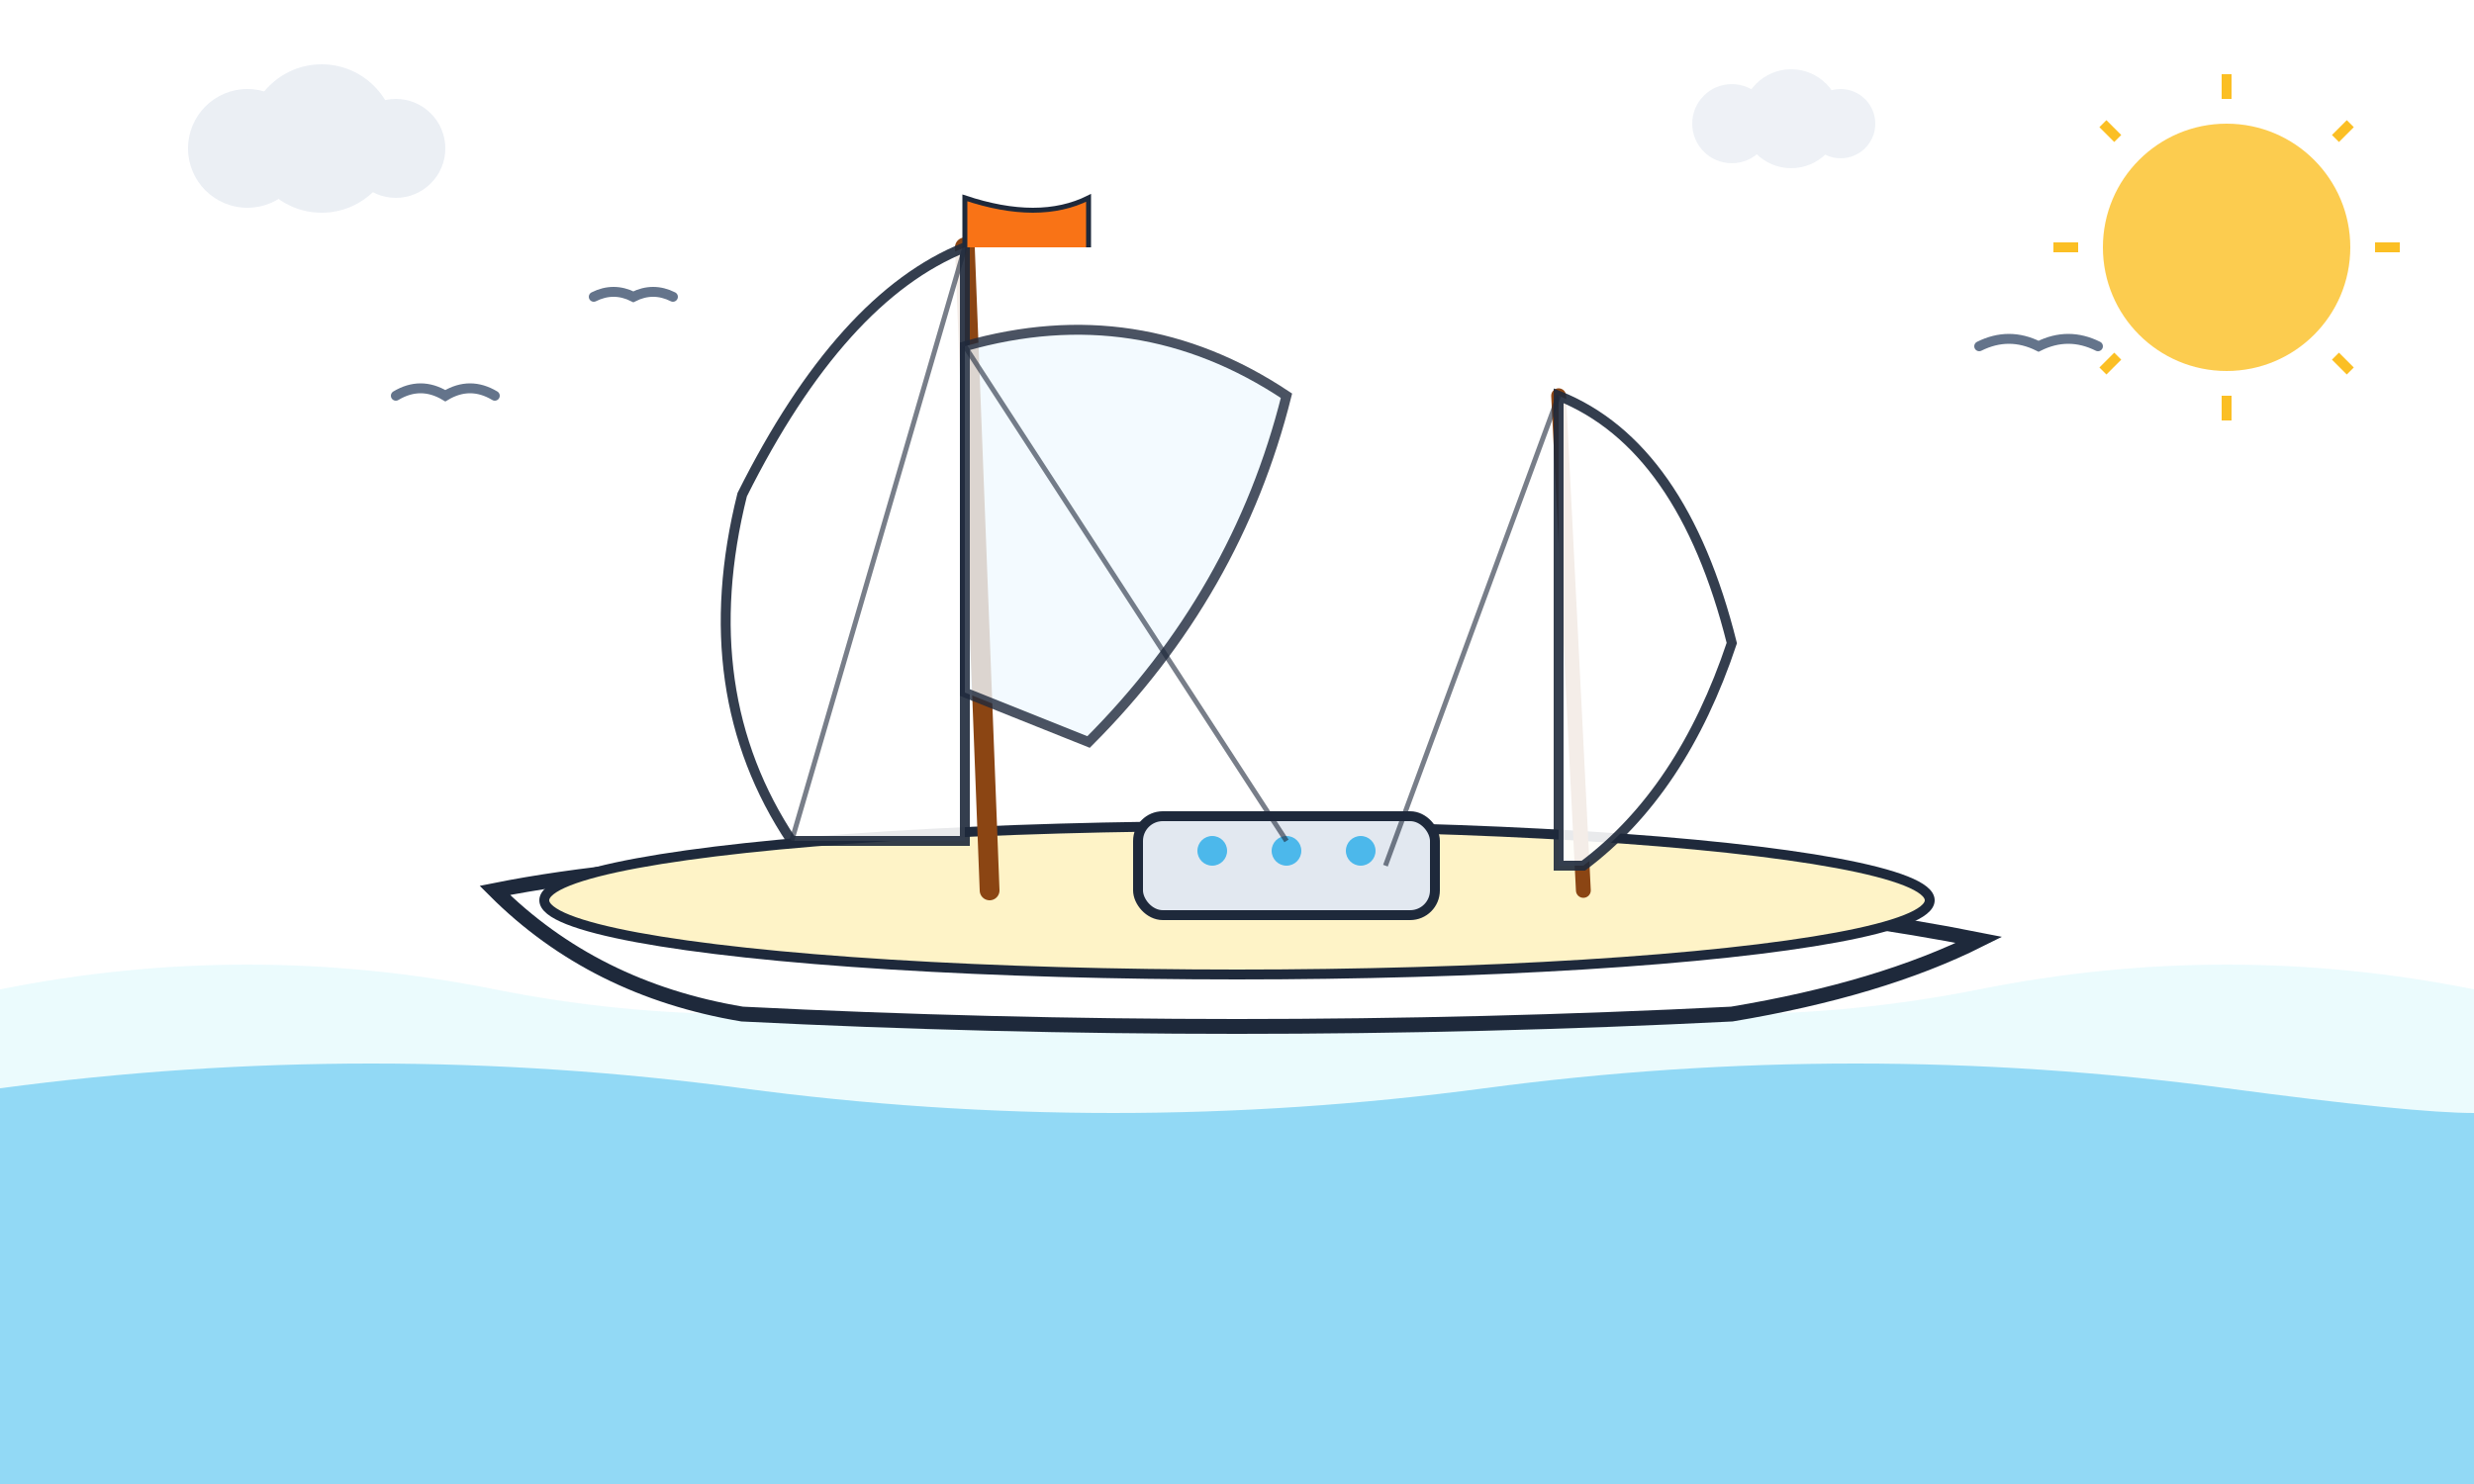 <svg width="500" height="300" viewBox="0 0 500 300" xmlns="http://www.w3.org/2000/svg">
  <!-- Hand-drawn yacht with imperfect lines -->
  <defs>
    <filter id="roughPaper" x="0%" y="0%" width="100%" height="100%">
      <feTurbulence baseFrequency="0.04" numOctaves="3" seed="1" />
      <feColorMatrix type="saturate" values="0"/>
      <feComponentTransfer>
        <feFuncA type="discrete" tableValues="0.5 .6 .7 .8 .9 1"/>
      </feComponentTransfer>
      <feComposite operator="multiply" in2="SourceGraphic"/>
    </filter>
  </defs>
  
  <!-- Water waves -->
  <path d="M0,200 Q50,190 100,200 T200,200 T300,200 T400,200 T500,200 L500,300 L0,300 Z" 
        fill="#22d3ee" opacity="0.3" filter="url(#roughPaper)"/>
  <path d="M0,220 Q75,210 150,220 T300,220 T450,220 T500,220 L500,300 L0,300 Z" 
        fill="#0ea5e9" opacity="0.4"/>
  
  <!-- Yacht hull -->
  <path d="M100,180 Q150,170 250,175 Q350,180 400,190 Q380,200 350,205 Q250,210 150,205 Q120,200 100,180 Z" 
        fill="#ffffff" stroke="#1e293b" stroke-width="3" filter="url(#roughPaper)"/>
  
  <!-- Yacht deck -->
  <ellipse cx="250" cy="182" rx="140" ry="15" 
           fill="#fef3c7" stroke="#1e293b" stroke-width="2"/>
  
  <!-- Main mast -->
  <line x1="200" y1="180" x2="195" y2="50" 
        stroke="#8b4513" stroke-width="4" stroke-linecap="round"/>
  
  <!-- Second mast -->
  <line x1="320" y1="180" x2="315" y2="80" 
        stroke="#8b4513" stroke-width="3" stroke-linecap="round"/>
  
  <!-- Main sail -->
  <path d="M195,50 Q170,60 150,100 Q140,140 160,170 L195,170 Z" 
        fill="#ffffff" stroke="#1e293b" stroke-width="2" opacity="0.9"/>
  
  <!-- Jib sail -->
  <path d="M195,70 Q230,60 260,80 Q250,120 220,150 L195,140 Z" 
        fill="#f0f9ff" stroke="#1e293b" stroke-width="2" opacity="0.8"/>
  
  <!-- Rear sail -->
  <path d="M315,80 Q340,90 350,130 Q340,160 320,175 L315,175 Z" 
        fill="#ffffff" stroke="#1e293b" stroke-width="2" opacity="0.9"/>
  
  <!-- Cabin -->
  <rect x="230" y="165" width="60" height="20" rx="5" 
        fill="#e2e8f0" stroke="#1e293b" stroke-width="2"/>
  
  <!-- Windows -->
  <circle cx="245" cy="172" r="3" fill="#0ea5e9" opacity="0.7"/>
  <circle cx="260" cy="172" r="3" fill="#0ea5e9" opacity="0.7"/>
  <circle cx="275" cy="172" r="3" fill="#0ea5e9" opacity="0.7"/>
  
  <!-- Flag -->
  <path d="M195,50 L195,40 Q210,45 220,40 L220,50" 
        fill="#f97316" stroke="#1e293b" stroke-width="1"/>
  
  <!-- Rigging -->
  <line x1="195" y1="50" x2="160" y2="170" stroke="#1e293b" stroke-width="1" opacity="0.6"/>
  <line x1="195" y1="70" x2="260" y2="170" stroke="#1e293b" stroke-width="1" opacity="0.6"/>
  <line x1="315" y1="80" x2="280" y2="175" stroke="#1e293b" stroke-width="1" opacity="0.6"/>
  
  <!-- Seagulls -->
  <g transform="translate(80,80)">
    <path d="M0,0 Q5,-3 10,0 Q15,-3 20,0" fill="none" stroke="#64748b" stroke-width="2" stroke-linecap="round"/>
  </g>
  <g transform="translate(120,60)">
    <path d="M0,0 Q4,-2 8,0 Q12,-2 16,0" fill="none" stroke="#64748b" stroke-width="2" stroke-linecap="round"/>
  </g>
  <g transform="translate(400,70)">
    <path d="M0,0 Q6,-3 12,0 Q18,-3 24,0" fill="none" stroke="#64748b" stroke-width="2" stroke-linecap="round"/>
  </g>
  
  <!-- Sun -->
  <circle cx="450" cy="50" r="25" fill="#fbbf24" opacity="0.8"/>
  <g transform="translate(450,50)">
    <line x1="-35" y1="0" x2="-30" y2="0" stroke="#fbbf24" stroke-width="2"/>
    <line x1="30" y1="0" x2="35" y2="0" stroke="#fbbf24" stroke-width="2"/>
    <line x1="0" y1="-35" x2="0" y2="-30" stroke="#fbbf24" stroke-width="2"/>
    <line x1="0" y1="30" x2="0" y2="35" stroke="#fbbf24" stroke-width="2"/>
    <line x1="-25" y1="-25" x2="-22" y2="-22" stroke="#fbbf24" stroke-width="2"/>
    <line x1="22" y1="22" x2="25" y2="25" stroke="#fbbf24" stroke-width="2"/>
    <line x1="25" y1="-25" x2="22" y2="-22" stroke="#fbbf24" stroke-width="2"/>
    <line x1="-22" y1="22" x2="-25" y2="25" stroke="#fbbf24" stroke-width="2"/>
  </g>
  
  <!-- Clouds -->
  <g transform="translate(50,30)" opacity="0.7">
    <circle cx="0" cy="0" r="12" fill="#e2e8f0"/>
    <circle cx="15" cy="-2" r="15" fill="#e2e8f0"/>
    <circle cx="30" cy="0" r="10" fill="#e2e8f0"/>
  </g>
  
  <g transform="translate(350,25)" opacity="0.6">
    <circle cx="0" cy="0" r="8" fill="#e2e8f0"/>
    <circle cx="12" cy="-1" r="10" fill="#e2e8f0"/>
    <circle cx="22" cy="0" r="7" fill="#e2e8f0"/>
  </g>
</svg>
